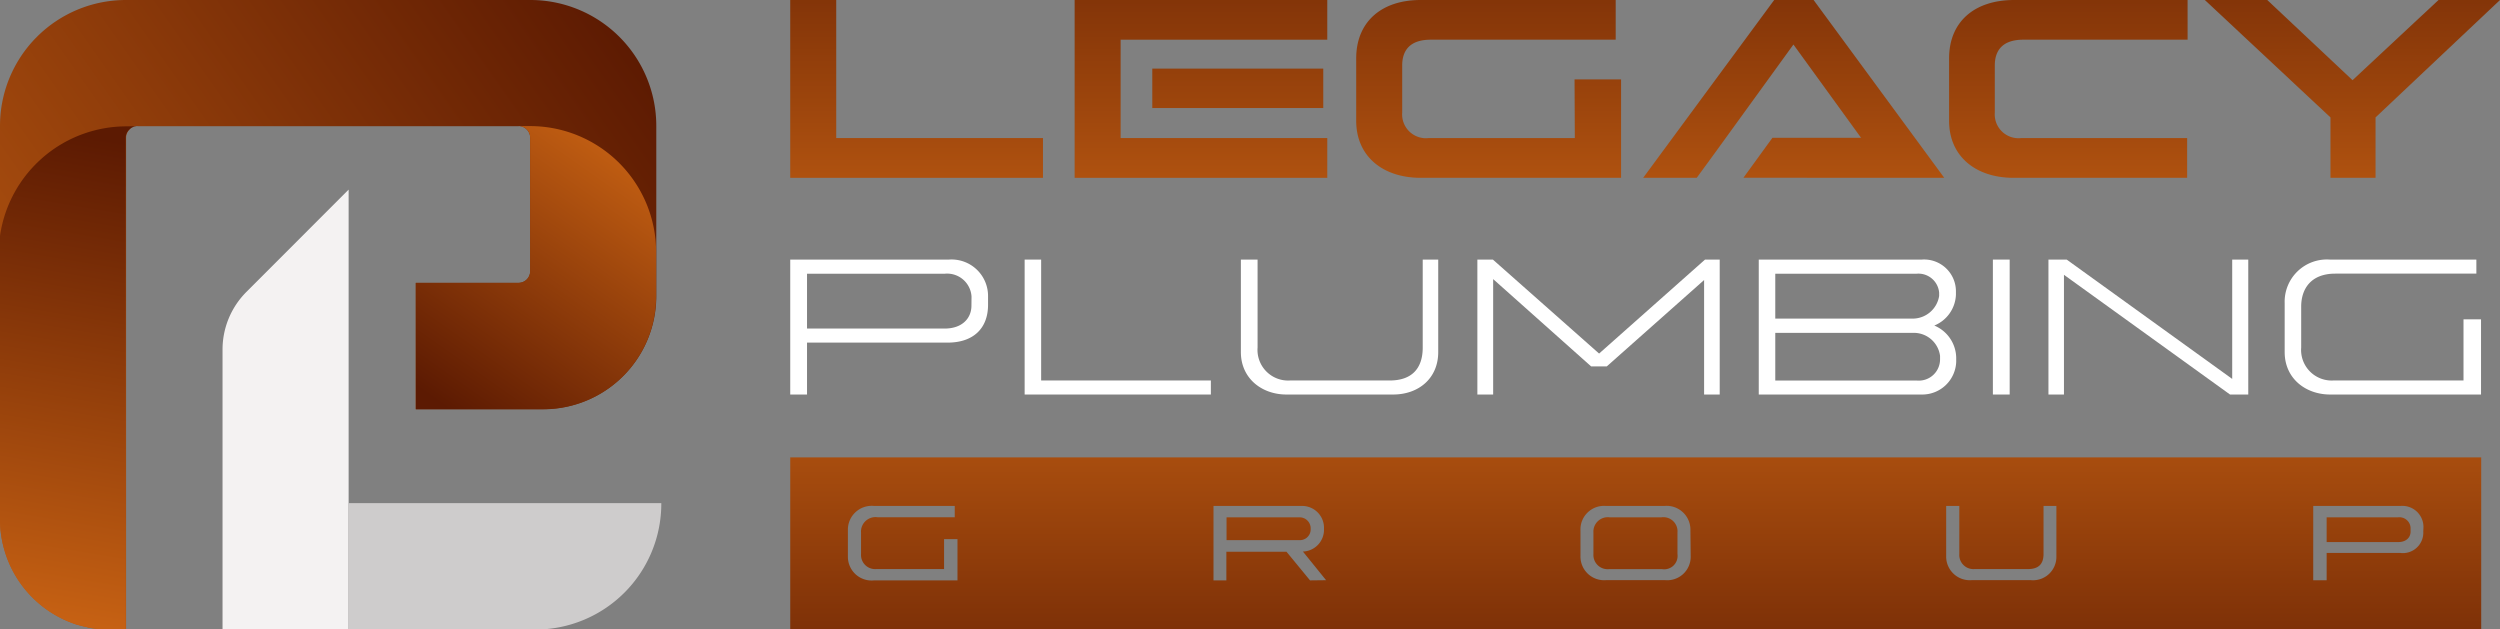 <svg xmlns="http://www.w3.org/2000/svg" xmlns:xlink="http://www.w3.org/1999/xlink" viewBox="0 0 274 68.96"><rect x="0" y="0" width="274" height="68.96" fill="#808080" stroke="none"/><defs><style>.cls-1{fill:#fff;}.cls-2{fill:url(#linear-gradient);}.cls-3{fill:url(#linear-gradient-2);}.cls-4{fill:url(#linear-gradient-3);}.cls-5{fill:url(#linear-gradient-4);}.cls-6{fill:url(#linear-gradient-5);}.cls-7{fill:url(#linear-gradient-6);}.cls-8{fill:url(#linear-gradient-7);}.cls-9{fill:url(#linear-gradient-8);}.cls-10{fill:url(#linear-gradient-9);}.cls-11{fill:url(#linear-gradient-10);}.cls-12{fill:url(#linear-gradient-11);}.cls-13{fill:url(#linear-gradient-12);}.cls-14{fill:url(#linear-gradient-13);}.cls-15{fill:#f4f2f2;}.cls-16{fill:#cecccc;}.cls-17{fill:url(#linear-gradient-14);}</style><linearGradient id="linear-gradient" x1="179.28" y1="36.45" x2="179.28" y2="84.66" gradientUnits="userSpaceOnUse"><stop offset="0" stop-color="#c66113"></stop><stop offset="1" stop-color="#5c1a02"></stop></linearGradient><linearGradient id="linear-gradient-2" x1="259.57" y1="36.47" x2="259.57" y2="84.64" xlink:href="#linear-gradient"></linearGradient><linearGradient id="linear-gradient-3" x1="139.04" y1="36.46" x2="139.04" y2="84.64" xlink:href="#linear-gradient"></linearGradient><linearGradient id="linear-gradient-4" x1="179.25" y1="36.47" x2="179.25" y2="84.64" xlink:href="#linear-gradient"></linearGradient><linearGradient id="linear-gradient-5" x1="100.46" y1="30.03" x2="100.46" y2="-17.92" xlink:href="#linear-gradient"></linearGradient><linearGradient id="linear-gradient-6" x1="163.17" y1="30.03" x2="163.17" y2="-17.92" xlink:href="#linear-gradient"></linearGradient><linearGradient id="linear-gradient-7" x1="196.59" y1="30.03" x2="196.59" y2="-17.92" xlink:href="#linear-gradient"></linearGradient><linearGradient id="linear-gradient-8" x1="226.67" y1="30.03" x2="226.67" y2="-17.92" xlink:href="#linear-gradient"></linearGradient><linearGradient id="linear-gradient-9" x1="257.83" y1="30.03" x2="257.83" y2="-17.92" xlink:href="#linear-gradient"></linearGradient><linearGradient id="linear-gradient-10" x1="135.66" y1="30.03" x2="135.66" y2="-17.91" xlink:href="#linear-gradient"></linearGradient><linearGradient id="linear-gradient-11" x1="131.63" y1="30.03" x2="131.63" y2="-17.92" xlink:href="#linear-gradient"></linearGradient><linearGradient id="linear-gradient-12" x1="-15.61" y1="59.04" x2="67" y2="0.94" xlink:href="#linear-gradient"></linearGradient><linearGradient id="linear-gradient-13" x1="70.38" y1="16.58" x2="50.01" y2="45.47" xlink:href="#linear-gradient"></linearGradient><linearGradient id="linear-gradient-14" x1="3.53" y1="67.46" x2="12.24" y2="15.36" xlink:href="#linear-gradient"></linearGradient></defs><title>logo-alt</title><g id="Layer_2" data-name="Layer 2"><g id="Layer_1-2" data-name="Layer 1"><path class="cls-1" d="M104,28.45H86.61V43.24h1.84V37.55h15.42c2.71,0,4.42-1.47,4.42-4.15v-.87A4,4,0,0,0,104,28.45Zm2.47,5.05c0,1.37-1,2.51-2.94,2.51H88.45V30h15.09a2.68,2.68,0,0,1,2.94,2.51Z"></path><path class="cls-1" d="M114.11,41.7V28.45H112.3V43.24h20.41V41.7Z"></path><path class="cls-1" d="M155.93,28.45l0,9.64c0,2.3-1.2,3.61-3.61,3.61H141.41a3.36,3.36,0,0,1-3.58-3.61V28.45H136V38.59c0,2.87,2.28,4.65,5,4.65h11.68c2.81,0,4.95-1.78,4.95-4.65V28.45Z"></path><path class="cls-1" d="M186.87,28.45l-11.61,10.3-11.64-10.3h-1.7V43.24h1.73V30.59l10.74,9.57h1.71l10.67-9.47V43.24h1.71V28.45Z"></path><path class="cls-1" d="M212,35.68a3.81,3.81,0,0,0,2.37-3.38v-.4a3.49,3.49,0,0,0-3.75-3.45H192.76V43.24h17.93a3.72,3.72,0,0,0,3.71-3.58v-.5A3.9,3.9,0,0,0,212,35.68ZM194.57,30h15.48a2.28,2.28,0,0,1,2.48,2.07v.37a2.94,2.94,0,0,1-2.91,2.48H194.57Zm18.06,9.4a2.33,2.33,0,0,1-2.51,2.31H194.57V36.48h15.15A2.9,2.9,0,0,1,212.63,39Z"></path><path class="cls-1" d="M218.42,28.45V43.24h1.84V28.45Z"></path><path class="cls-1" d="M244.65,28.45V41.53L226.51,28.45h-2V43.24h1.7V30.12l18.2,13.12h2V28.45Z"></path><path class="cls-1" d="M270,35V41.7H255.75a3.35,3.35,0,0,1-3.54-3.61V33.6c0-1.87,1-3.61,3.74-3.61h15.46V28.45H255.35a4.63,4.63,0,0,0-4.95,4.78v5.36c0,2.87,2.27,4.65,5,4.65h16.52V35Z"></path><path class="cls-2" d="M86.61,50.13V69H271.94V50.13Zm18.33,13.48H95.81A2.6,2.6,0,0,1,92.93,61V58.12a2.61,2.61,0,0,1,2.85-2.67h8.86v1.24H96.18a1.59,1.59,0,0,0-1.81,1.7v2.34a1.55,1.55,0,0,0,1.68,1.64h7.42V59.09h1.47Zm38.64,0L141,60.47h-6.59v3.14H133V55.45h9.73a2.4,2.4,0,0,1,2.38,2.31V58a2.39,2.39,0,0,1-2.31,2.45l2.54,3.14ZM185.3,61a2.57,2.57,0,0,1-2.84,2.58h-6.39A2.59,2.59,0,0,1,173.22,61V58.12A2.58,2.58,0,0,1,176,55.45h6.43a2.61,2.61,0,0,1,2.84,2.67Zm40.08,0a2.56,2.56,0,0,1-2.85,2.58h-6.39A2.59,2.59,0,0,1,213.3,61V55.45h1.44v5.28a1.55,1.55,0,0,0,1.67,1.64h5.86c1.17,0,1.7-.57,1.7-1.64V55.45h1.41Zm40.21-2.77a2.24,2.24,0,0,1-2.54,2.37H255v3h-1.47V55.45h9.6a2.31,2.31,0,0,1,2.48,2.37Z"></path><path class="cls-3" d="M262.82,56.7H255v2.71h7.85c.9,0,1.35-.54,1.35-1.14v-.44A1.23,1.23,0,0,0,262.82,56.7Z"></path><path class="cls-4" d="M143.65,58v-.1a1.21,1.21,0,0,0-1.22-1.2h-8v2.5h8A1.18,1.18,0,0,0,143.65,58Z"></path><path class="cls-5" d="M182.08,56.7h-5.65a1.58,1.58,0,0,0-1.79,1.68v2.34a1.56,1.56,0,0,0,1.68,1.66h5.85a1.47,1.47,0,0,0,1.68-1.66V58.38A1.55,1.55,0,0,0,182.08,56.7Z"></path><polygon class="cls-6" points="91.65 0 86.61 0 86.61 19.49 114.31 19.49 114.31 15.13 91.65 15.13 91.65 0"></polygon><path class="cls-7" d="M172.6,15.13h-16a2.61,2.61,0,0,1-2.92-2.79V7.18c0-1.71.9-2.83,3.13-2.83h20.27V0H155.7c-4.32,0-7.06,2.42-7.06,6.4v6.84c0,3.85,2.86,6.25,7.09,6.25h21.94l0-10.79h-5.1Z"></path><polygon class="cls-8" points="194.45 0 180.09 19.49 185.96 19.49 187.91 16.82 196.56 4.88 203.97 15.1 194.26 15.1 191.08 19.48 213.09 19.49 198.77 0 194.45 0"></polygon><path class="cls-9" d="M213.62,6.4v6.84c0,3.85,2.86,6.25,7.09,6.25h19V15.13H221.55a2.61,2.61,0,0,1-2.92-2.79V7.18c0-1.71.9-2.83,3.13-2.83h18V0h-19C216.36,0,213.62,2.42,213.62,6.4Z"></path><polygon class="cls-10" points="267.26 0 257.84 8.79 248.49 0 241.65 0 255.42 12.87 255.42 19.49 260.36 19.49 260.36 12.87 274 0 267.26 0"></polygon><rect class="cls-11" x="126.29" y="7.52" width="18.74" height="4.32"></rect><polygon class="cls-12" points="117.78 19.49 145.47 19.49 145.47 15.13 122.82 15.13 122.82 13.39 122.82 11.84 122.82 7.52 122.82 4.35 145.47 4.35 145.47 0 117.78 0 117.78 19.49"></polygon><path class="cls-13" d="M71.93,13.83V32.47A12.38,12.38,0,0,1,59.51,44.84H45.56V31H56.84a1.27,1.27,0,0,0,1.27-1.27V15.1a1.26,1.26,0,0,0-.37-.9,1.22,1.22,0,0,0-.74-.37.3.3,0,0,0-.16,0H15.09a.34.34,0,0,0-.17,0,.76.76,0,0,0-.37.1,1.07,1.07,0,0,0-.37.27,1.3,1.3,0,0,0-.36.9V69H12a11.29,11.29,0,0,1-2.21-.2.48.48,0,0,1-.23-.06c-.37-.07-.74-.17-1.11-.27A12.13,12.13,0,0,1,0,56.85v-43A13.8,13.8,0,0,1,13.82,0H58.11A13.8,13.8,0,0,1,71.93,13.83Z"></path><path class="cls-14" d="M58.09,13.82H56.83a1.27,1.27,0,0,1,1.27,1.27V29.77A1.28,1.28,0,0,1,56.82,31H45.58V44.86H59.52A12.39,12.39,0,0,0,71.91,32.47V27.63A13.81,13.81,0,0,0,58.09,13.82Z"></path><path class="cls-15" d="M38.21,55.14V20.78L27,32a8.94,8.94,0,0,0-2.61,6.31V69H38.21V55.14Z"></path><path class="cls-16" d="M38.21,55.14V69H58.67A13.81,13.81,0,0,0,72.48,55.14Z"></path><path class="cls-17" d="M15.05,13.83a1.53,1.53,0,0,0-.5.1,1.07,1.07,0,0,0-.37.27,1.21,1.21,0,0,0-.4.9V69H12a11.5,11.5,0,0,1-2.21-.2.48.48,0,0,1-.23-.06c-.37-.07-.74-.17-1.11-.27A12.13,12.13,0,0,1,0,56.85v-31a14,14,0,0,1,14-12Z"></path></g></g></svg>